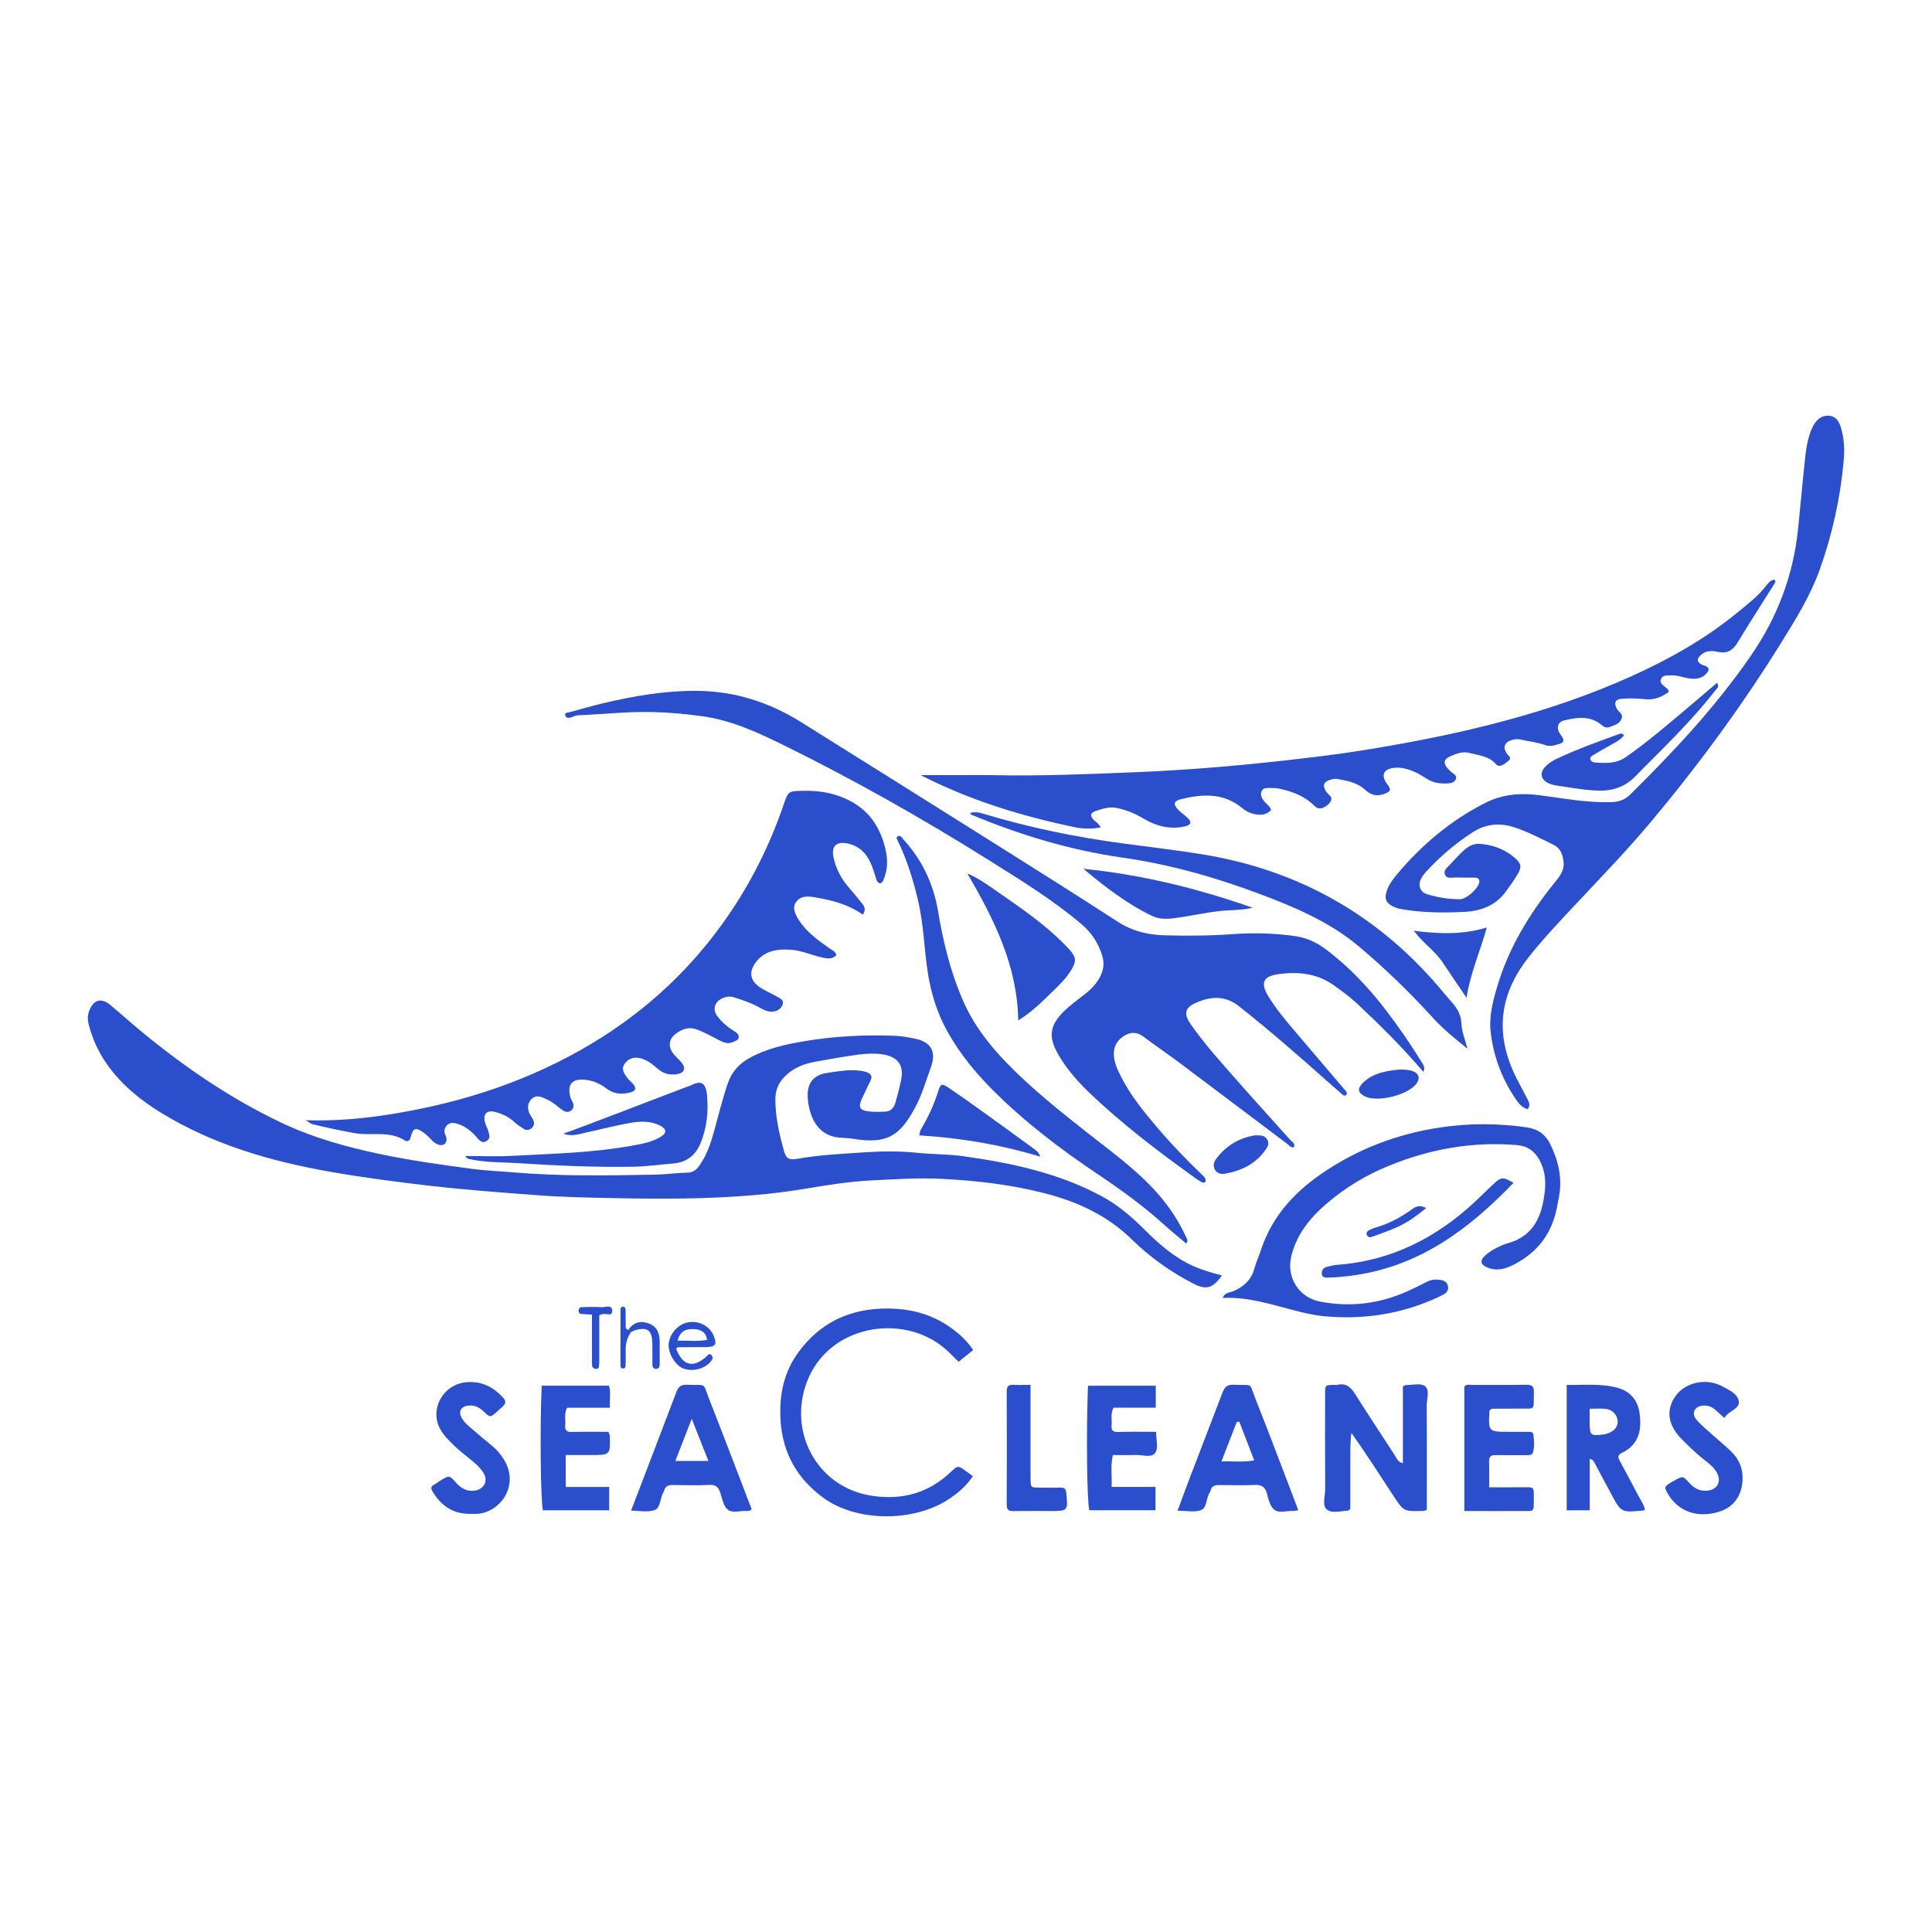 <?xml version="1.0" encoding="UTF-8"?> <svg xmlns="http://www.w3.org/2000/svg" xmlns:xlink="http://www.w3.org/1999/xlink" version="1.1" id="Layer_1" x="0px" y="0px" width="155.91px" height="155.91px" viewBox="0 0 155.91 155.91" xml:space="preserve"> <g> <g> <path fill="#2B4ECC" d="M98.611,102.928c-0.754,1.047-1.275,1.193-2.305,0.662c-1.831-0.942-3.501-2.133-4.964-3.564 c-1.982-1.938-4.376-3.042-6.994-3.72c-2.731-0.707-5.517-1.031-8.341-1.174c-1.907-0.097-3.797,0.032-5.687,0.127 c-1.784,0.09-3.565,0.373-5.33,0.67c-1.389,0.234-2.785,0.401-4.182,0.521c-3.764,0.323-7.54,0.312-11.313,0.236 c-2.042-0.041-4.088-0.08-6.123-0.233c-2.873-0.215-5.747-0.427-8.612-0.756c-2.691-0.309-5.374-0.659-8.04-1.124 c-4.84-0.844-9.511-2.192-13.742-4.786c-1.665-1.02-3.155-2.245-4.306-3.849c-0.706-0.984-1.196-2.06-1.504-3.23 c-0.103-0.39-0.114-0.749,0.03-1.132c0.339-0.9,0.961-1.092,1.701-0.477c0.894,0.744,1.759,1.524,2.658,2.262 c3.469,2.845,7.153,5.353,11.227,7.276c2.498,1.179,5.122,1.908,7.804,2.478c2.509,0.533,5.049,0.884,7.589,1.222 c1.08,0.144,2.175,0.178,3.262,0.272c3.802,0.327,7.611,0.252,11.418,0.184c0.877-0.016,1.753-0.147,2.63-0.163 c0.607-0.011,0.871-0.426,1.129-0.833c0.533-0.839,0.813-1.788,1.073-2.738c0.333-1.218,0.635-2.442,1.047-3.639 c0.318-0.926,0.901-1.57,1.734-2.032c1.405-0.779,2.95-1.117,4.508-1.376c2.369-0.393,4.758-0.515,7.16-0.429 c0.605,0.021,1.195,0.126,1.775,0.253c1.25,0.274,1.658,1.066,1.209,2.287c-0.4,1.086-0.705,2.206-1.261,3.237 c-1.221,2.268-2.238,3.008-5.041,2.534c-0.346-0.059-0.703-0.058-1.054-0.088c-1.043-0.091-1.77-0.625-2.193-1.578 c-0.231-0.519-0.355-1.067-0.391-1.629c-0.073-1.144,0.427-1.846,1.553-2.014c0.83-0.124,1.672-0.277,2.522-0.197 c0.242,0.023,0.49,0.065,0.717,0.149c0.302,0.111,0.45,0.321,0.282,0.661c-0.248,0.504-0.493,1.009-0.723,1.521 c-0.266,0.593-0.15,0.872,0.469,0.958c0.486,0.068,0.988,0.052,1.48,0.025c0.447-0.025,0.676-0.358,0.786-0.749 c0.172-0.607,0.333-1.22,0.458-1.838c0.276-1.364-0.517-1.889-1.544-2.036c-0.621-0.089-1.275-0.056-1.901,0.025 c-1.183,0.154-2.358,0.373-3.532,0.584c-0.915,0.165-1.743,0.504-2.419,1.187c-0.503,0.508-0.751,1.09-0.757,1.792 c-0.014,1.422,0.305,2.794,0.675,4.15c0.183,0.672,0.396,0.82,1.082,0.698c1.806-0.319,3.634-0.403,5.454-0.525 c1.401-0.094,2.816-0.105,4.225,0.038c1.26,0.128,2.53,0.106,3.79,0.285c3.842,0.545,7.605,1.341,11.066,3.197 c1.32,0.708,2.439,1.66,3.494,2.713c1.147,1.146,2.358,2.221,3.859,2.91C96.984,102.485,97.788,102.714,98.611,102.928z"></path> <path fill="#2B4ECC" d="M114.864,86.5c-1.673-1.965-3.486-3.768-5.355-5.517c-0.568-0.532-1.196-0.986-1.825-1.441 c-1.401-1.014-2.986-1.162-4.619-0.912c-1.123,0.172-1.343,0.709-0.751,1.701c0.633,1.062,1.435,2.005,2.232,2.947 c1.275,1.508,2.559,3.009,3.839,4.512c0.069,0.081,0.144,0.156,0.211,0.238c0.096,0.117,0.155,0.246,0.004,0.356 c-0.097,0.071-0.194,0.013-0.276-0.06c-0.37-0.326-0.742-0.649-1.111-0.976c-2.373-2.107-4.758-4.199-7.253-6.163 c-1.082-0.851-2.228-0.783-3.377-0.293c-0.986,0.421-1.09,0.913-0.48,1.784c1.175,1.679,2.559,3.188,3.907,4.724 c1.349,1.537,2.734,3.041,4.093,4.569c0.147,0.165,0.418,0.287,0.331,0.594c-0.267,0.107-0.384-0.123-0.538-0.239 c-2.901-2.18-5.794-4.371-8.698-6.547c-0.958-0.718-1.951-1.388-2.907-2.108c-0.521-0.393-1.02-0.419-1.563-0.084 c-0.553,0.342-0.85,0.814-0.84,1.482c0.009,0.621,0.256,1.168,0.518,1.7c0.769,1.561,1.86,2.902,2.978,4.219 c1.143,1.346,2.369,2.614,3.64,3.839c0.076,0.073,0.166,0.142,0.215,0.231c0.045,0.082,0.08,0.203,0.051,0.283 c-0.039,0.109-0.18,0.116-0.273,0.074c-0.159-0.072-0.311-0.166-0.453-0.268c-3.011-2.156-5.961-4.388-8.642-6.953 c-0.867-0.83-1.67-1.727-2.311-2.745c-1.071-1.7-1.087-2.712,0.66-4.212c0.454-0.39,0.943-0.74,1.411-1.113 c0.389-0.31,0.723-0.669,0.983-1.098c0.384-0.633,0.504-1.269,0.254-2.007c-0.327-0.964-0.858-1.773-1.619-2.418 c-2.29-1.943-4.842-3.516-7.375-5.106c-5.422-3.404-10.988-6.557-16.736-9.382c-2.082-1.023-4.187-1.989-6.519-2.312 c-1.361-0.189-2.724-0.312-4.1-0.34c-1.979-0.04-3.941,0.186-5.912,0.263c-0.228,0.009-0.392,0.119-0.586,0.178 c-0.156,0.047-0.38,0.068-0.447-0.147c-0.084-0.272,0.156-0.231,0.312-0.272c0.916-0.243,1.825-0.516,2.747-0.733 c2.469-0.581,4.95-1.012,7.51-0.998c3.09,0.017,5.88,0.914,8.468,2.534c5.547,3.473,11.093,6.948,16.632,10.433 c2.978,1.874,5.954,3.751,8.906,5.667c1.17,0.759,2.452,1.062,3.796,1.095c1.795,0.044,3.588,0.042,5.387-0.09 c1.717-0.126,3.453-0.092,5.168,0.16c0.884,0.13,1.674,0.49,2.396,1.027c1.881,1.401,3.475,3.086,4.893,4.941 c0.983,1.287,1.913,2.613,2.758,3.996C114.775,85.801,115.062,86.07,114.864,86.5z"></path> <path fill="#2B4ECC" d="M69.627,73.813c-1.193-0.848-2.515-1.171-3.872-1.402c-0.538-0.091-1.108-0.129-1.465,0.314 c-0.422,0.523-0.097,1.093,0.202,1.556c0.624,0.967,1.557,1.621,2.48,2.273c0.196,0.138,0.454,0.206,0.519,0.538 c-0.329,0.324-0.709,0.279-1.135,0.183c-0.855-0.192-1.668-0.573-2.549-0.632c-1.047-0.07-2.051,0.057-2.769,0.953 c-0.628,0.785-0.542,1.51,0.281,2.075c0.431,0.296,0.932,0.489,1.385,0.756c0.229,0.135,0.569,0.261,0.46,0.619 c-0.097,0.318-0.367,0.511-0.701,0.576c-0.406,0.079-0.762-0.082-1.102-0.275c-0.676-0.384-1.4-0.641-2.142-0.867 c-0.376-0.114-0.701-0.042-1.015,0.127c-0.573,0.308-0.703,0.894-0.3,1.422c0.388,0.509,0.887,0.904,1.432,1.241 c0.156,0.096,0.286,0.224,0.279,0.418c-0.009,0.272-0.258,0.296-0.44,0.391c-0.441,0.231-0.822,0.024-1.199-0.165 c-0.595-0.298-1.161-0.64-1.805-0.855c-0.669-0.224-1.184,0.028-1.662,0.385c-0.548,0.41-0.597,1.03-0.175,1.581 c0.213,0.279,0.498,0.503,0.711,0.782c0.305,0.4,0.175,0.752-0.323,0.858c-0.619,0.131-1.181-0.003-1.67-0.436 c-0.395-0.349-0.808-0.674-1.337-0.82c-0.526-0.145-0.982-0.009-1.29,0.409c-0.329,0.447-0.063,0.802,0.18,1.146 c0.141,0.2,0.35,0.349,0.509,0.537c0.233,0.275,0.18,0.54-0.163,0.636c-0.704,0.198-1.387,0.183-2.007-0.293 c-0.51-0.391-1.082-0.649-1.732-0.711c-1.039-0.099-1.441,0.361-1.193,1.386c0.04,0.166,0.154,0.313,0.217,0.476 c0.082,0.213,0.059,0.429-0.106,0.587c-0.204,0.195-0.456,0.18-0.682,0.039c-0.208-0.13-0.397-0.291-0.588-0.447 c-0.303-0.247-0.635-0.431-1-0.578c-0.358-0.144-0.674-0.2-0.971,0.101c-0.312,0.316-0.328,0.698-0.196,1.081 c0.079,0.227,0.268,0.415,0.357,0.64c0.097,0.247,0.038,0.489-0.194,0.657c-0.19,0.139-0.396,0.152-0.591,0.024 c-0.264-0.174-0.539-0.341-0.768-0.556c-0.424-0.399-0.929-0.641-1.471-0.792c-0.754-0.21-1.089,0.143-0.869,0.88 c0.07,0.235,0.196,0.453,0.262,0.688c0.075,0.266,0.171,0.548-0.141,0.756c-0.327,0.218-0.552,0.002-0.725-0.203 c-0.491-0.578-1.045-1.049-1.8-1.228c-0.51-0.121-0.914,0.214-0.878,0.734c0.009,0.133,0.105,0.257,0.139,0.392 c0.113,0.449-0.189,0.744-0.629,0.606c-0.239-0.075-0.424-0.24-0.598-0.423c-0.194-0.203-0.396-0.407-0.625-0.566 c-0.614-0.428-0.831-0.373-1.011,0.351c-0.091,0.367-0.283,0.422-0.501,0.284c-1.258-0.797-2.69-0.341-4.027-0.579 c-1.144-0.204-2.274-0.448-3.401-0.72c-0.161-0.039-0.299-0.174-0.541-0.322c2.397,0.079,4.683-0.134,6.947-0.499 c5.774-0.932,11.249-2.732,16.276-5.779c4.345-2.633,7.972-6.036,10.849-10.221c1.9-2.764,3.384-5.747,4.471-8.924 c0.396-1.156,0.401-1.134,1.595-1.161c1.291-0.03,2.519,0.177,3.682,0.761c1.669,0.838,2.563,2.23,2.969,4.006 c0.194,0.851,0.165,1.661-0.192,2.461c-0.065,0.146-0.152,0.253-0.302,0.224c-0.084-0.016-0.185-0.118-0.217-0.205 c-0.133-0.361-0.23-0.736-0.364-1.097c-0.35-0.94-0.923-1.664-1.958-1.891c-0.94-0.206-1.377,0.205-1.168,1.135 c0.196,0.868,0.584,1.655,1.172,2.337c0.368,0.427,0.728,0.862,1.081,1.301C69.725,73.1,69.932,73.358,69.627,73.813z"></path> <path fill="#2B4ECC" d="M123.274,89.509c-0.514-0.14-0.792-0.564-1.056-0.962c-1.065-1.607-1.711-3.381-1.926-5.295 c-0.139-1.244,0.181-2.443,0.53-3.626c0.92-3.12,2.573-5.839,4.597-8.352c0.42-0.521,0.855-1.01,0.754-1.774 c-0.079-0.602-0.264-1.069-0.845-1.349c-1.012-0.488-2.001-1.016-3.077-1.373c-1.223-0.406-2.36-0.3-3.432,0.4 c-1.394,0.91-2.657,1.979-3.773,3.216c-0.163,0.18-0.306,0.391-0.406,0.612c-0.216,0.475,0.004,1.008,0.51,1.155 c0.879,0.257,1.78,0.423,2.701,0.401c0.488-0.011,1.383-0.806,1.517-1.319c0.068-0.261-0.066-0.409-0.323-0.416 c-0.528-0.013-1.057,0.003-1.585-0.012c-0.302-0.009-0.697,0.136-0.852-0.234c-0.147-0.349,0.189-0.57,0.393-0.795 c0.354-0.392,0.718-0.779,1.103-1.14c0.368-0.345,0.81-0.591,1.332-0.549c1.078,0.086,2.058,0.46,2.868,1.183 c0.477,0.426,0.492,0.742,0.146,1.305c-0.294,0.479-0.615,0.944-0.951,1.395c-0.821,1.101-1.98,1.536-3.303,1.606 c-1.693,0.09-3.384,0.072-5.061-0.212c-0.24-0.04-0.484-0.109-0.701-0.216c-0.604-0.297-0.735-0.654-0.513-1.291 c0.177-0.509,0.495-0.926,0.837-1.333c1.995-2.373,4.32-4.331,7.098-5.74c1.407-0.713,2.862-0.818,4.409-0.617 c1.916,0.249,3.824,0.619,5.773,0.552c0.593-0.02,1.079-0.176,1.516-0.607c3.542-3.498,6.933-7.122,9.763-11.24 c2.112-3.075,3.392-6.43,3.781-10.156c0.204-1.957,0.373-3.918,0.585-5.875c0.068-0.631,0.174-1.253,0.372-1.854 c0.098-0.297,0.228-0.596,0.404-0.852c0.272-0.395,0.653-0.645,1.165-0.594c0.545,0.054,0.78,0.462,0.92,0.905 c0.278,0.883,0.325,1.797,0.242,2.716c-0.271,3.022-0.922,5.962-1.944,8.818c-0.751,2.099-1.925,3.982-3.092,5.863 c-3.162,5.097-6.707,9.918-10.558,14.511c-1.881,2.243-3.914,4.352-5.918,6.487c-1.35,1.438-2.711,2.868-3.936,4.423 c-2.503,3.177-2.695,6.514-0.802,10.031c0.25,0.464,0.487,0.935,0.731,1.402C123.398,88.959,123.523,89.21,123.274,89.509z"></path> <path fill="#2B4ECC" d="M134.648,55.856c-0.549,0.387-1.155,0.648-1.904,0.568c-0.593-0.064-1.198-0.074-1.794-0.043 c-0.599,0.032-0.739,0.324-0.467,0.829c0.14,0.26,0.538,0.399,0.37,0.803c-0.17,0.41-0.559,0.503-0.917,0.644 c-0.256,0.1-0.457,0.049-0.673-0.136c-0.941-0.806-2.021-0.631-3.089-0.371c-0.39,0.095-0.543,0.465-0.403,0.842 c0.072,0.193,0.228,0.354,0.332,0.537c0.137,0.241,0.038,0.415-0.203,0.485c-0.396,0.115-0.759,0.274-1.222,0.109 c-0.622-0.221-1.298-0.292-1.948-0.438c-0.213-0.048-0.415-0.043-0.626,0.006c-0.679,0.161-0.881,0.576-0.488,1.142 c0.144,0.207,0.411,0.324,0.109,0.57c-0.298,0.242-0.711,0.599-1.014,0.255c-0.579-0.657-1.344-0.687-2.081-0.889 c-0.604-0.165-1.118,0.058-1.623,0.276c-0.523,0.226-0.545,0.551-0.153,0.998c0.093,0.106,0.194,0.207,0.307,0.291 c0.198,0.149,0.455,0.288,0.308,0.58c-0.118,0.234-0.377,0.291-0.637,0.306c-0.611,0.035-1.187-0.041-1.718-0.389 c-0.469-0.308-0.952-0.587-1.506-0.743c-0.276-0.078-0.542-0.142-0.826-0.14c-1.123,0.009-1.422,0.582-0.818,1.353 c0.353,0.45,0.235,0.589-0.31,0.784c-0.57,0.205-1.06,0.052-1.456-0.322c-0.631-0.596-1.412-0.741-2.21-0.891 c-0.219-0.041-0.408-0.019-0.616,0.046c-0.542,0.169-0.661,0.439-0.378,0.925c0.035,0.06,0.091,0.108,0.133,0.165 c0.121,0.163,0.364,0.277,0.307,0.518c-0.058,0.247-0.253,0.424-0.465,0.554c-0.316,0.195-0.604,0.253-0.922-0.069 c-0.768-0.779-1.761-1.137-2.803-1.367c-0.239-0.053-0.491-0.06-0.737-0.056c-0.241,0.004-0.538-0.031-0.671,0.215 c-0.17,0.317-0.023,0.607,0.191,0.871c0.175,0.215,0.443,0.354,0.549,0.699c-0.431,0.452-0.965,0.429-1.521,0.28 c-0.31-0.083-0.579-0.249-0.828-0.454c-1.494-1.227-3.188-1.135-4.916-0.708c-0.608,0.15-0.66,0.432-0.209,0.873 c0.226,0.222,0.49,0.405,0.722,0.622c0.369,0.347,0.315,0.583-0.204,0.702c-1.195,0.274-2.306-0.017-3.334-0.626 c-0.672-0.398-1.365-0.694-2.135-0.856c-0.629-0.132-1.191,0.059-1.745,0.247c-0.452,0.153-0.455,0.417-0.086,0.775 c0.075,0.073,0.173,0.124,0.248,0.198c0.072,0.072,0.128,0.16,0.27,0.342c-0.752,0.144-1.443,0.124-2.094-0.011 c-4.301-0.894-8.48-2.173-12.443-4.204c1.014,0,2.029,0,3.043,0c0.954,0,1.908-0.017,2.861,0.003 c3.775,0.078,7.548-0.081,11.316-0.235c3.335-0.137,6.667-0.379,9.992-0.72c3.045-0.312,6.086-0.658,9.104-1.155 c7.259-1.196,14.394-2.865,21.135-5.918c3.024-1.37,5.896-2.998,8.47-5.108c0.787-0.645,1.603-1.268,2.248-2.078 c0.184-0.231,0.366-0.52,0.703-0.57c0.183,0.139,0.072,0.258,0,0.371c-0.993,1.579-2.006,3.146-2.973,4.74 c-0.382,0.629-0.847,0.882-1.577,0.722c-0.484-0.106-0.984-0.118-1.392,0.279c-0.313,0.304-0.304,0.516,0.075,0.741 c0.118,0.07,0.273,0.076,0.392,0.145c0.241,0.139,0.219,0.328,0.06,0.522c-0.446,0.546-1.046,0.538-1.65,0.418 c-0.413-0.082-0.812-0.232-1.243-0.207c-0.311,0.018-0.685-0.064-0.831,0.306c-0.132,0.334,0.198,0.484,0.387,0.678 C134.51,55.577,134.683,55.606,134.648,55.856z"></path> <path fill="#2B4ECC" d="M98.67,104.748c0.174-0.478,0.604-0.433,0.904-0.569c0.816-0.37,1.403-0.9,1.646-1.793 c0.138-0.506,0.365-0.986,0.528-1.485c0.855-2.626,2.578-4.569,4.802-6.118c2.936-2.044,6.186-3.282,9.719-3.806 c2.316-0.344,4.627-0.33,6.945-0.001c0.888,0.126,1.511,0.582,1.887,1.35c0.644,1.315,0.981,2.688,0.719,4.178 c-0.135,0.763-0.265,1.513-0.554,2.24c-0.604,1.52-1.685,2.577-3.109,3.311c-0.671,0.346-1.377,0.547-2.126,0.231 c-0.552-0.233-0.626-0.549-0.2-0.946c0.229-0.214,0.496-0.399,0.772-0.548c0.338-0.183,0.692-0.358,1.061-0.459 c2.165-0.593,2.794-2.276,3.003-4.235c0.09-0.846-0.003-1.684-0.42-2.461c-0.398-0.74-0.98-1.159-1.834-1.23 c-3.604-0.301-7.05,0.321-10.383,1.691c-1.84,0.756-3.516,1.772-5.015,3.067c-1.324,1.144-2.401,2.481-2.816,4.238 c-0.397,1.68,0.618,3.307,2.324,3.634c2.412,0.462,4.759,0.191,7.009-0.814c0.545-0.244,1.085-0.502,1.612-0.782 c0.366-0.195,0.744-0.21,1.129-0.148c0.293,0.047,0.531,0.205,0.581,0.528c0.042,0.273-0.084,0.485-0.318,0.616 c-0.244,0.137-0.498,0.258-0.754,0.371c-2.863,1.264-5.862,1.706-8.965,1.405c-0.799-0.077-1.593-0.264-2.372-0.465 C102.553,105.258,100.686,104.637,98.67,104.748z"></path> <path fill="#2B4ECC" d="M95.726,100.35c-0.602-0.509-1.22-1.001-1.802-1.53c-1.646-1.496-3.441-2.792-5.286-4.029 c-3.018-2.023-5.909-4.213-8.485-6.786c-1.396-1.395-2.651-2.915-3.634-4.644c-0.879-1.547-1.396-3.205-1.661-4.959 c-0.283-1.873-0.322-3.773-0.75-5.633c-0.395-1.72-0.91-3.385-1.686-4.969c-0.044-0.09-0.112-0.178-0.016-0.286 c0.267-0.17,0.37,0.09,0.495,0.226c1.523,1.648,2.432,3.615,2.8,5.8c0.409,2.433,0.979,4.799,1.954,7.078 c0.833,1.948,2.069,3.592,3.518,5.09c2.038,2.107,4.323,3.934,6.624,5.742c1.744,1.37,3.543,2.677,5.092,4.283 c1.185,1.228,2.154,2.596,2.856,4.152C95.802,100.009,95.899,100.128,95.726,100.35z"></path> <path fill="#2B4ECC" d="M118.429,84.63c-1.007-0.795-1.982-1.595-2.836-2.535c-1.853-2.039-3.837-3.954-5.941-5.724 c-2.342-1.97-5.143-3.156-7.98-4.223c-3.591-1.35-7.282-2.398-11.075-2.937c-4.246-0.603-8.283-1.832-12.219-3.468 c-0.027-0.011-0.041-0.056-0.094-0.133c0.384-0.123,0.718-0.049,1.08,0.06c3.671,1.111,7.419,1.878,11.215,2.39 c2.159,0.291,4.324,0.538,6.475,0.889c7.906,1.293,14.405,5.035,19.495,11.222c0.202,0.245,0.419,0.478,0.625,0.72 c0.415,0.487,0.731,0.987,0.759,1.683C117.959,83.261,118.237,83.921,118.429,84.63z"></path> <path fill="#2B4ECC" d="M78.535,108.948c-0.423,0.339-0.776,0.621-1.181,0.945c-0.283-0.28-0.547-0.548-0.818-0.808 c-3.259-3.13-9.269-2.342-11.249,2.023c-1.874,4.131,0.502,8.932,5.106,9.606c2.428,0.355,4.52-0.224,6.308-1.902 c0.601-0.564,0.603-0.563,1.254-0.093c0.169,0.122,0.336,0.246,0.555,0.406c-0.533,0.801-1.219,1.381-1.984,1.88 c-2.845,1.857-7.424,1.812-10.09-0.137c-2.111-1.543-3.284-3.616-3.446-6.247c-0.123-1.993,0.237-3.853,1.44-5.494 c1.647-2.248,3.87-3.402,6.652-3.52c2.146-0.091,4.119,0.372,5.855,1.688C77.529,107.744,78.065,108.245,78.535,108.948z"></path> <path fill="#2B4ECC" d="M115.144,121.853c-0.176,0.046-0.24,0.076-0.306,0.078c-1.561,0.049-1.564,0.05-2.423-1.269 c-1.092-1.677-2.179-3.357-3.355-5.028c-0.103,0.673-0.086,1.342-0.089,2.008c-0.003,0.671-0.001,1.341-0.001,2.012 c0,0.706,0,1.411,0,2.105c-0.066,0.059-0.116,0.143-0.169,0.145c-0.592,0.025-1.32,0.263-1.736-0.097 c-0.389-0.337-0.121-1.066-0.124-1.62c-0.017-2.577-0.011-5.153-0.006-7.73c0.001-0.681,0.013-0.682,0.694-0.7 c0.106-0.003,0.217,0.02,0.317-0.004c0.712-0.168,1.085,0.228,1.431,0.775c1.035,1.635,2.101,3.25,3.156,4.872 c0.168,0.258,0.262,0.587,0.678,0.683c0-2.086,0-4.154,0-6.192c0.114-0.06,0.174-0.119,0.234-0.119 c0.525,0.004,1.202-0.179,1.538,0.078c0.428,0.328,0.147,1.052,0.151,1.6C115.155,116.236,115.144,119.021,115.144,121.853z"></path> <path fill="#2B4ECC" d="M37.552,93.288c1.29,0,2.513,0.055,3.729-0.011c3.261-0.174,6.533-0.242,9.758-0.827 c0.788-0.143,1.595-0.29,2.299-0.724c0.468-0.289,0.469-0.595-0.009-0.856c-0.856-0.468-1.782-0.385-2.68-0.215 c-1.309,0.248-2.602,0.577-3.903,0.871c-0.413,0.093-0.829,0.125-1.289-0.037c0.65-0.239,1.302-0.472,1.948-0.719 c2.653-1.011,5.304-2.026,7.956-3.039c0.13-0.05,0.27-0.08,0.393-0.143c0.74-0.378,1.201-0.321,1.303,0.808 c0.118,1.307-0.005,2.587-0.512,3.831c-0.42,1.031-1.157,1.581-2.221,1.666c-1.05,0.084-2.093,0.238-3.152,0.258 c-3.103,0.058-6.2-0.082-9.292-0.281c-1.293-0.083-2.603-0.044-3.883-0.312C37.862,93.531,37.712,93.553,37.552,93.288z"></path> <path fill="#2B4ECC" d="M104.773,121.871c-0.202,0.032-0.305,0.067-0.406,0.062c-0.524-0.028-1.154,0.206-1.544-0.106 c-0.335-0.268-0.464-0.846-0.588-1.312c-0.146-0.55-0.446-0.703-0.984-0.681c-0.952,0.038-1.907,0.019-2.861,0.006 c-0.361-0.005-0.62,0.088-0.707,0.473c-0.015,0.066-0.063,0.125-0.097,0.187c-0.256,0.453-0.189,1.191-0.671,1.367 c-0.526,0.193-1.178,0.044-1.888,0.044c0.366-0.982,0.705-1.913,1.058-2.838c0.852-2.229,1.717-4.453,2.564-6.684 c0.165-0.435,0.376-0.671,0.906-0.643c1.635,0.087,1.19-0.297,1.782,1.197C102.502,115.876,103.608,118.833,104.773,121.871z M100.01,114.724c-0.07,0.012-0.14,0.023-0.21,0.035c-0.396,1.021-0.791,2.042-1.234,3.184c0.929-0.05,1.751,0.077,2.647-0.09 C100.799,116.773,100.405,115.748,100.01,114.724z"></path> <path fill="#2B4ECC" d="M50.925,121.91c1.243-3.249,2.46-6.416,3.662-9.588c0.157-0.415,0.373-0.598,0.848-0.575 c1.653,0.081,1.221-0.302,1.834,1.258c1.15,2.928,2.266,5.869,3.388,8.781c-0.132,0.157-0.273,0.158-0.41,0.148 c-0.521-0.038-1.148,0.213-1.534-0.12c-0.329-0.284-0.43-0.856-0.578-1.319c-0.145-0.455-0.347-0.693-0.886-0.666 c-0.984,0.05-1.972,0.024-2.958,0.009c-0.364-0.005-0.613,0.101-0.702,0.478c-0.016,0.066-0.065,0.124-0.095,0.187 c-0.224,0.466-0.206,1.195-0.671,1.36C52.268,122.061,51.59,121.91,50.925,121.91z M57.166,117.895 c-0.456-1.153-0.856-2.164-1.343-3.397c-0.492,1.263-0.896,2.299-1.324,3.397C55.418,117.895,56.213,117.895,57.166,117.895z"></path> <path fill="#2B4ECC" d="M132.743,121.829c-0.043,0.029-0.069,0.06-0.097,0.063c-1.823,0.18-1.822,0.179-2.654-1.387 c-0.412-0.774-0.835-1.543-1.242-2.32c-0.098-0.187-0.151-0.399-0.461-0.454c0,1.373,0,2.734,0,4.15c-0.639,0-1.22,0-1.858,0 c0-3.33,0-6.662,0-10.12c1.372,0.023,2.772-0.136,4.137,0.243c0.955,0.265,1.574,0.959,1.727,1.939 c0.213,1.368,0.017,2.624-1.413,3.304c-0.389,0.185-0.3,0.401-0.155,0.673c0.498,0.927,1.003,1.851,1.487,2.786 C132.405,121.072,132.662,121.414,132.743,121.829z M128.282,113.686c0,0.404-0.001,0.745,0,1.087 c0.003,1.054,0.083,1.125,1.116,0.987c0.102-0.014,0.203-0.043,0.303-0.072c0.552-0.164,0.887-0.576,0.845-1.034 c-0.044-0.478-0.429-0.897-0.963-0.958C129.179,113.649,128.765,113.686,128.282,113.686z"></path> <path fill="#2B4ECC" d="M120.172,120.023c1.026,0,1.973,0.006,2.92-0.002c0.584-0.005,0.71-0.046,0.687,0.717 c-0.04,1.372,0.193,1.189-1.155,1.199c-1.236,0.009-2.472,0.002-3.708,0.002c-0.239,0-0.477,0-0.747,0c0-3.411,0-6.72,0-10.045 c0.178-0.221,0.443-0.132,0.677-0.133c1.448-0.008,2.896,0.011,4.344-0.012c0.464-0.007,0.608,0.152,0.594,0.609 c-0.049,1.554,0.204,1.288-1.257,1.313c-0.671,0.011-1.342,0.004-2.013,0.009c-0.067,0-0.134,0.027-0.201,0.042 c-0.041,0.05-0.115,0.099-0.118,0.151c-0.088,1.674-0.087,1.674,1.616,1.674c0.494,0,0.989,0,1.483,0c0.178,0,0.418,0,0.444,0.191 c0.064,0.485,0.107,0.986-0.027,1.465c-0.066,0.238-0.324,0.226-0.541,0.226c-0.812-0.003-1.625,0.012-2.437-0.006 c-0.391-0.009-0.583,0.104-0.568,0.533C120.19,118.614,120.172,119.276,120.172,120.023z"></path> <path fill="#2B4ECC" d="M45.654,117.419c0,0.892,0,1.692,0,2.576c1.154,0,2.302,0,3.506,0c0,0.661,0,1.243,0,1.883 c-1.778,0-3.562,0-5.349,0c-0.187-0.842-0.248-6.74-0.098-10.054c1.782,0,3.569,0,5.425,0c0.181,0.518,0.034,1.113,0.083,1.779 c-1.164,0-2.312,0-3.461,0c-0.25,0.501-0.104,0.963-0.147,1.405c-0.039,0.395,0.096,0.564,0.532,0.55 c0.984-0.031,1.969-0.01,2.961-0.01c0.044,0.135,0.099,0.229,0.102,0.326c0.048,1.546,0.047,1.546-1.537,1.546 C47.037,117.419,46.401,117.419,45.654,117.419z"></path> <path fill="#2B4ECC" d="M93.304,115.548c-0.024,0.675,0.227,1.352-0.121,1.743c-0.322,0.362-1,0.103-1.52,0.123 c-0.599,0.022-1.2,0.005-1.853,0.005c-0.207,0.835-0.068,1.665-0.103,2.572c1.187,0,2.336,0,3.541,0c0,0.661,0,1.243,0,1.885 c-1.771,0-3.555,0-5.344,0c-0.192-0.823-0.254-6.283-0.106-10.05c1.808,0,3.62,0,5.471,0c0,0.575,0,1.132,0,1.773 c-1.118,0-2.265,0-3.409,0c-0.265,0.499-0.112,0.962-0.156,1.403c-0.038,0.386,0.08,0.572,0.526,0.557 C91.215,115.525,92.201,115.548,93.304,115.548z"></path> <path fill="#2B4ECC" d="M82.169,82.348c-0.069-4.467-1.974-8.189-4.104-11.86c0.955,0.406,1.757,1.002,2.573,1.571 c1.821,1.267,3.654,2.519,5.222,4.109c0.173,0.176,0.352,0.348,0.509,0.537c0.478,0.575,0.495,0.863,0.109,1.521 c-0.434,0.74-1.054,1.319-1.66,1.907C84.021,80.906,83.231,81.694,82.169,82.348z"></path> <path fill="#2B4ECC" d="M38.151,122.166c-1.605,0.064-2.535-0.656-3.229-1.777c-0.154-0.249-0.181-0.443,0.133-0.594 c0.189-0.091,0.35-0.238,0.531-0.346c0.661-0.393,0.678-0.406,1.195,0.177c0.427,0.482,0.906,0.768,1.57,0.658 c0.724-0.12,1.058-0.782,0.673-1.408c-0.337-0.548-0.854-0.94-1.347-1.335c-0.581-0.464-1.14-0.948-1.634-1.5 c-0.451-0.503-0.794-1.067-0.825-1.779c-0.061-1.392,1.002-2.589,2.391-2.718c1.229-0.114,2.187,0.362,2.993,1.251 c0.248,0.273,0.232,0.48-0.035,0.706c-0.161,0.137-0.31,0.288-0.469,0.428c-0.527,0.464-0.549,0.485-1.074-0.028 c-0.388-0.38-0.815-0.546-1.337-0.455c-0.509,0.089-0.688,0.477-0.448,0.943c0.182,0.353,0.485,0.606,0.775,0.86 c0.557,0.487,1.127,0.959,1.7,1.428c0.36,0.294,0.657,0.648,0.905,1.03c1.425,2.198-0.354,4.479-2.26,4.46 C38.218,122.165,38.077,122.166,38.151,122.166z"></path> <path fill="#2B4ECC" d="M139.151,114.431c-0.374-0.335-0.597-0.562-0.847-0.752c-0.259-0.197-0.564-0.274-0.896-0.247 c-0.644,0.053-0.937,0.613-0.52,1.115c0.38,0.457,0.858,0.834,1.302,1.237c0.496,0.449,1.02,0.869,1.5,1.334 c0.663,0.643,0.987,1.418,0.93,2.374c-0.07,1.163-0.681,2.103-1.8,2.472c-1.902,0.627-3.44-0.057-4.225-1.416 c-0.307-0.532-0.301-0.566,0.238-0.906c0.089-0.056,0.186-0.101,0.277-0.153c0.687-0.395,0.693-0.4,1.227,0.193 c0.404,0.449,0.885,0.685,1.498,0.606c0.747-0.096,1.081-0.71,0.745-1.388c-0.209-0.423-0.565-0.718-0.93-0.998 c-0.702-0.539-1.333-1.154-1.953-1.781c-1.187-1.201-1.234-2.435-0.456-3.499c0.795-1.088,2.475-1.427,3.725-0.756 c0.553,0.297,1.292,0.618,1.356,1.238C140.386,113.731,139.485,113.841,139.151,114.431z"></path> <path fill="#2B4ECC" d="M131.049,59.341c-0.264,0.369-0.673,0.558-1.061,0.777c-0.49,0.276-0.98,0.553-1.461,0.843 c-0.109,0.066-0.237,0.167-0.179,0.337c0.052,0.152,0.189,0.221,0.326,0.231c0.88,0.064,1.743,0.118,2.537-0.437 c1.824-1.273,3.501-2.726,5.197-4.155c0.718-0.605,1.43-1.217,2.155-1.834c0.212,0.317-0.008,0.446-0.124,0.595 c-0.974,1.254-2.035,2.431-3.133,3.577c-1.097,1.144-2.235,2.248-3.34,3.382c-0.994,1.021-2.172,1.23-3.472,1.124 c-0.907-0.074-1.808-0.23-2.71-0.36c-0.241-0.035-0.487-0.081-0.714-0.168c-0.75-0.286-0.879-0.906-0.291-1.46 c0.227-0.214,0.501-0.396,0.783-0.53c1.682-0.797,3.431-1.426,5.18-2.055C130.843,59.172,130.944,59.204,131.049,59.341z"></path> <path fill="#2B4ECC" d="M87.431,70.111c4.697,0.472,9.22,1.583,13.649,3.141c-0.884,0.216-1.772,0.174-2.648,0.269 c-1.258,0.137-2.486,0.43-3.739,0.584c-0.623,0.076-1.187,0.065-1.732-0.196C90.931,72.932,89.166,71.56,87.431,70.111z"></path> <path fill="#2B4ECC" d="M83.163,111.757c0,2.376,0,4.63,0,6.884c0,0.247-0.005,0.494,0.001,0.741 c0.015,0.644,0.017,0.654,0.622,0.666c0.6,0.012,1.2,0.009,1.799,0c0.295-0.004,0.433,0.087,0.464,0.415 c0.138,1.475,0.148,1.475-1.306,1.475c-0.988,0-1.976-0.013-2.963,0.006c-0.409,0.008-0.542-0.128-0.54-0.547 c0.016-3.034,0.017-6.068,0-9.102c-0.002-0.425,0.141-0.563,0.545-0.542C82.201,111.774,82.621,111.757,83.163,111.757z"></path> <path fill="#2B4ECC" d="M83.95,93.342c-3.212-0.975-6.443-1.516-9.772-1.719c0.061-0.225,0.069-0.373,0.137-0.485 c0.604-0.994,1.072-2.046,1.424-3.155c0.164-0.515,0.287-0.555,0.741-0.249c0.844,0.57,1.679,1.155,2.506,1.749 c1.457,1.045,2.907,2.098,4.355,3.154C83.564,92.799,83.814,92.946,83.95,93.342z"></path> <path fill="#2B4ECC" d="M122.138,95.451c-3.56,3.715-7.467,6.625-12.629,7.43c-0.769,0.12-1.531,0.2-2.304,0.217 c-0.241,0.005-0.526,0.029-0.538-0.334c-0.009-0.282,0.151-0.466,0.416-0.535c0.271-0.07,0.547-0.14,0.825-0.16 c4.397-0.318,8.064-2.211,11.229-5.19c0.487-0.459,0.955-0.939,1.45-1.388C121.159,94.972,121.31,94.972,122.138,95.451z"></path> <path fill="#2B4ECC" d="M119.982,74.847c-0.525,1.908-1.31,3.619-1.635,5.671c-0.724-1.07-1.333-1.949-1.919-2.842 c-0.597-0.909-1.533-1.515-2.341-2.566C116.191,75.382,118.079,75.432,119.982,74.847z"></path> <path fill="#2B4ECC" d="M101.31,91.62c0.489-0.003,0.78,0.012,0.966,0.366c0.168,0.32,0.011,0.568-0.133,0.777 c-0.803,1.166-1.979,1.731-3.336,1.962c-0.284,0.048-0.588-0.059-0.744-0.298c-0.182-0.279-0.141-0.608,0.062-0.884 C98.958,92.41,100.09,91.791,101.31,91.62z"></path> <path fill="#2B4ECC" d="M111.119,88.656c-0.353-0.009-0.701-0.028-1.023-0.205c-0.498-0.275-0.567-0.578-0.176-0.997 c0.717-0.768,1.683-0.981,2.664-1.109c0.413-0.054,0.858-0.049,1.26,0.047c0.727,0.174,0.839,0.711,0.305,1.234 C113.558,88.206,112.202,88.667,111.119,88.656z"></path> <path fill="#2B4ECC" d="M54.559,108.837c0.538,1.362,1.336,1.582,2.397,0.683c0.08-0.067,0.139-0.162,0.225-0.217 c0.047-0.03,0.159-0.033,0.19,0c0.067,0.071,0.12,0.169,0.142,0.264c0.013,0.055-0.038,0.133-0.075,0.191 c-0.42,0.657-1.463,0.972-2.27,0.689c-0.685-0.24-1.306-1.304-1.201-2.059c0.12-0.856,0.836-1.589,1.655-1.692 c0.9-0.113,1.718,0.375,2.013,1.201c0.216,0.606,0.076,0.8-0.603,0.809c-0.776,0.01-1.552,0.007-2.329,0.014 C54.677,108.719,54.65,108.761,54.559,108.837z M54.675,108.184c0.86-0.001,1.614,0.08,2.396-0.058 c-0.11-0.639-0.51-0.835-1.05-0.864C55.418,107.23,54.911,107.35,54.675,108.184z"></path> <path fill="#2B4ECC" d="M47.769,106.088c-0.356-0.021-0.598-0.032-0.839-0.051c-0.165-0.013-0.249-0.118-0.239-0.277 c0.01-0.151,0.091-0.272,0.255-0.275c0.528-0.009,1.058-0.036,1.583,0.003c0.309,0.023,0.85-0.238,0.875,0.262 c0.029,0.561-0.545,0.186-0.822,0.312c-0.03,0.014-0.063,0.021-0.22,0.074c0,1.066,0.001,2.177-0.001,3.289 c0,0.281,0.006,0.564-0.023,0.843c-0.016,0.158-0.16,0.232-0.312,0.191c-0.089-0.024-0.218-0.103-0.23-0.174 c-0.036-0.206-0.026-0.42-0.026-0.631C47.768,108.493,47.769,107.334,47.769,106.088z"></path> <path fill="#2B4ECC" d="M115.094,97.489c-0.803,0.647-1.527,1.177-2.352,1.543c-0.67,0.297-1.367,0.533-2.054,0.789 c-0.145,0.054-0.295,0.008-0.367-0.122c-0.104-0.188-0.008-0.335,0.171-0.422c0.157-0.077,0.316-0.159,0.483-0.206 c1.06-0.296,2.017-0.8,2.906-1.438C114.204,97.401,114.518,97.184,115.094,97.489z"></path> <path fill="#2B4ECC" d="M50.704,107.31c0.417-0.591,0.969-0.764,1.644-0.511c0.651,0.245,0.879,0.769,0.886,1.418 c0.007,0.634,0.003,1.269,0.002,1.903c0,0.197-0.076,0.351-0.295,0.347c-0.212-0.004-0.295-0.152-0.295-0.352 c0-0.564,0.007-1.128-0.003-1.692c-0.02-1.099-0.402-1.374-1.458-1.054c-0.097,0.029-0.183,0.097-0.274,0.147 C50.896,107.393,50.827,107.324,50.704,107.31z"></path> <path fill="#2B4ECC" d="M50.704,107.31c0.123,0.014,0.192,0.083,0.207,0.206c-0.342,0.474-0.442,1.01-0.421,1.584 c0.013,0.349,0.007,0.7-0.007,1.049c-0.005,0.128-0.006,0.295-0.212,0.286c-0.197-0.009-0.201-0.17-0.201-0.298 c-0.005-1.469-0.004-2.938,0.003-4.407c0.001-0.13,0.018-0.295,0.221-0.275c0.189,0.018,0.19,0.178,0.193,0.308 c0.01,0.385,0.002,0.769,0.008,1.154C50.496,107.08,50.451,107.277,50.704,107.31z"></path> </g> </g> </svg> 